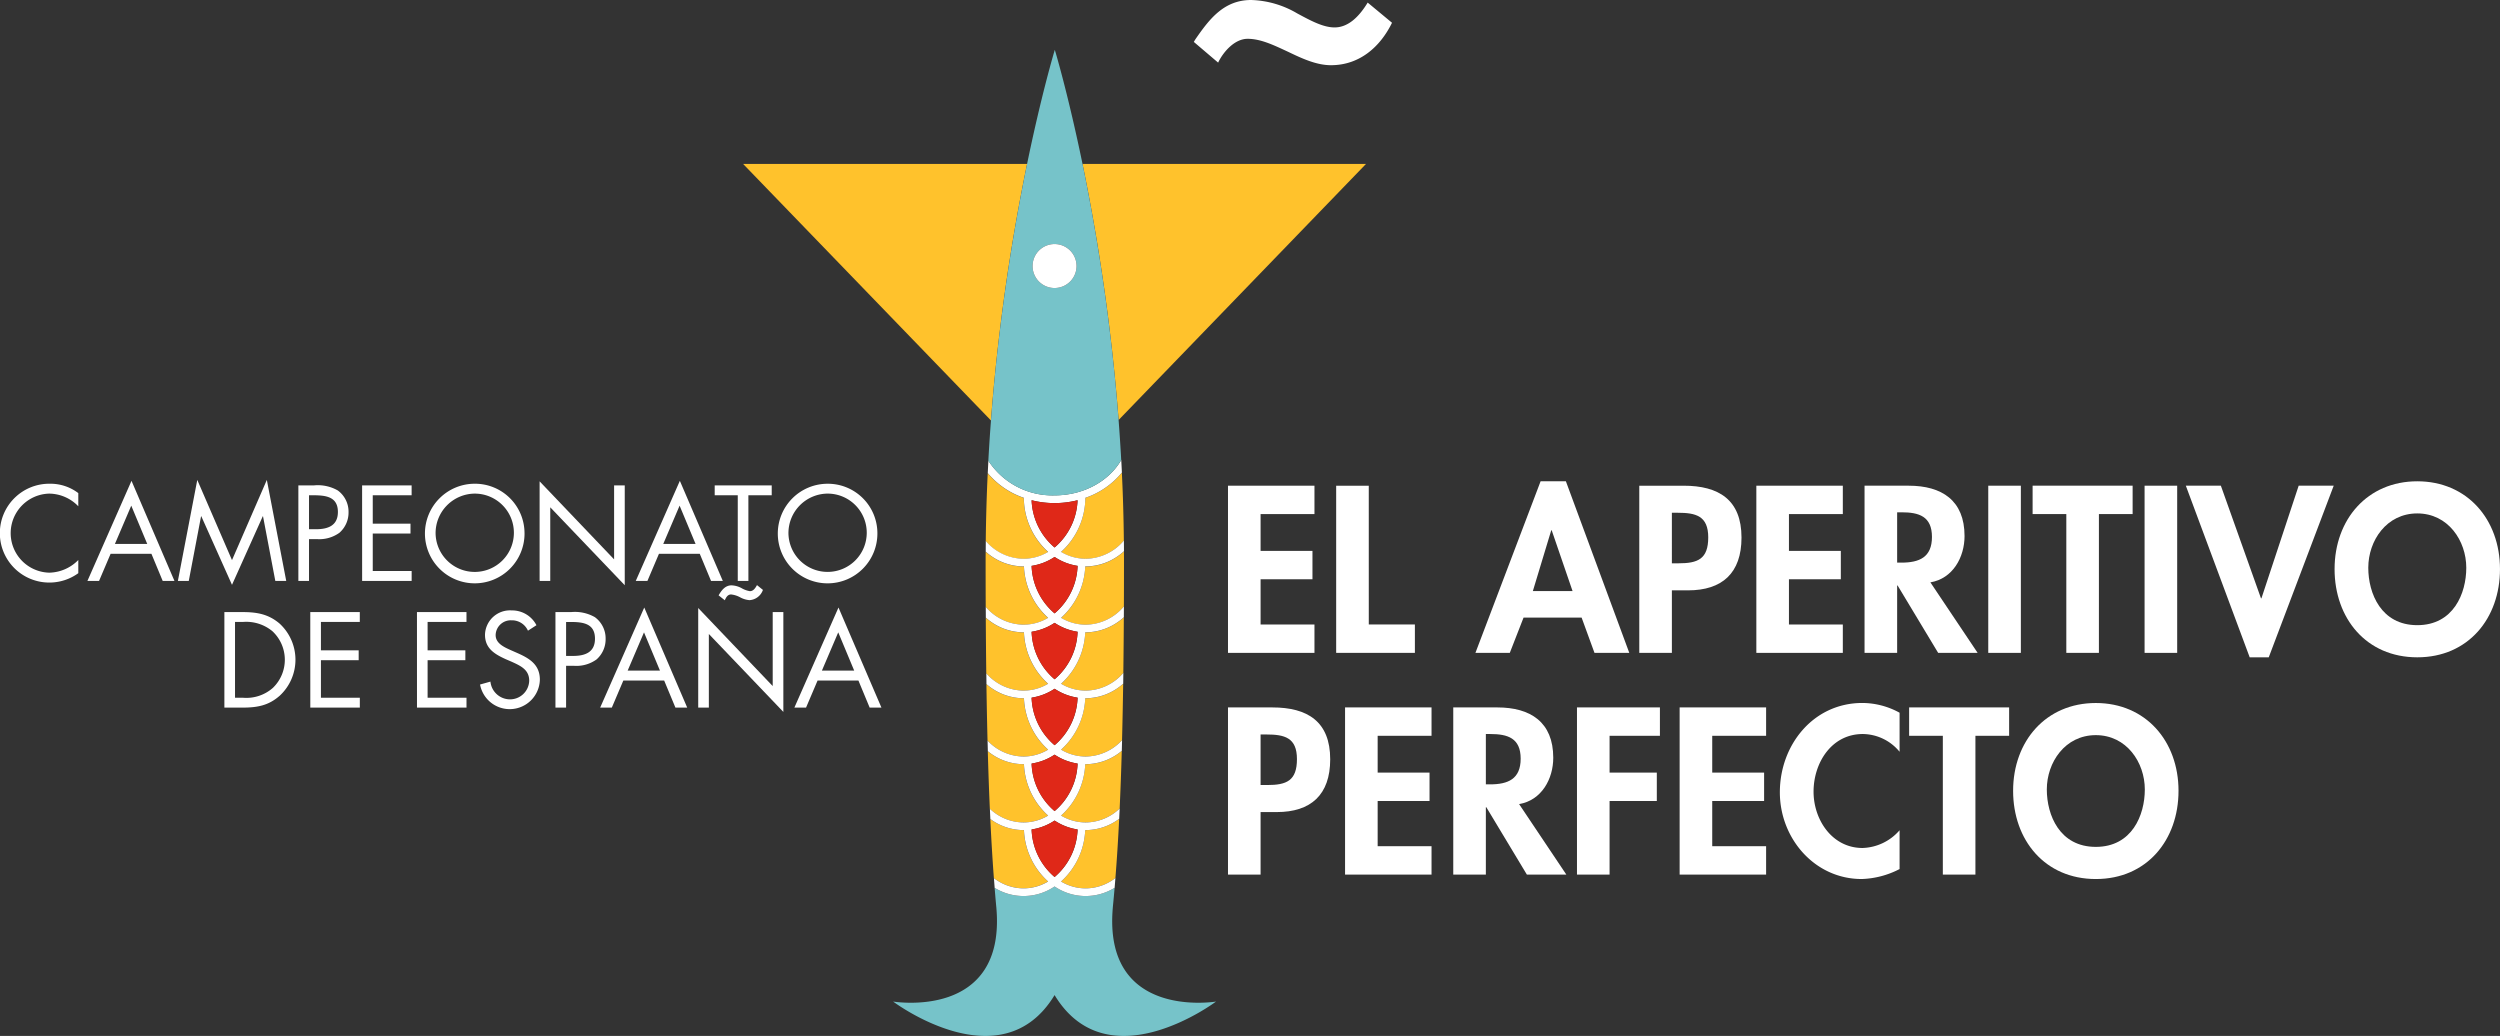 <svg id="Grupo_6" data-name="Grupo 6" xmlns="http://www.w3.org/2000/svg" xmlns:xlink="http://www.w3.org/1999/xlink" width="439.23" height="182.007" viewBox="0 0 439.23 182.007">
  <rect x="0" y="0" width="439.23" height="182.007" fill="#333333" stroke="none"/>
  <defs>
    <clipPath id="clip-path">
      <rect id="Rectángulo_7" data-name="Rectángulo 7" width="439.23" height="182.007" fill="none"/>
    </clipPath>
  </defs>
  <g id="Grupo_5" data-name="Grupo 5" clip-path="url(#clip-path)">
    <path id="Trazado_86" data-name="Trazado 86" d="M13.757,64.584a7.189,7.189,0,0,0-5.12-2.226,6.947,6.947,0,0,0,.045,13.89,7.348,7.348,0,0,0,5.075-2.226v2.316a8.646,8.646,0,0,1-5.009,1.647,8.682,8.682,0,1,1,0-17.363,8.1,8.1,0,0,1,5.009,1.647Z" transform="translate(0 24.366)" fill="#fff"/>
    <path id="Trazado_87" data-name="Trazado 87" d="M15.03,73.079,13,77.843H10.956L18.7,60.257l7.545,17.586H24.179L22.2,73.079Zm3.628-8.459-2.871,6.722h5.676Z" transform="translate(4.404 24.22)" fill="#fff"/>
    <path id="Trazado_88" data-name="Trazado 88" d="M25.7,60.145l6.1,14.091,6.121-14.091,3.407,17.742H39.41L37.251,66.534h-.045L31.8,78.577,26.41,66.534h-.045L24.206,77.887H22.293Z" transform="translate(8.96 24.175)" fill="#fff"/>
    <path id="Trazado_89" data-name="Trazado 89" d="M39.262,77.612h-1.87V60.828h2.76a7.079,7.079,0,0,1,4.162.89,4.628,4.628,0,0,1,1.893,3.829,4.715,4.715,0,0,1-1.6,3.607,6.057,6.057,0,0,1-3.984,1.113H39.262Zm0-9.082h1.246c2.071,0,3.829-.624,3.829-3.028,0-2.738-2.2-2.937-4.385-2.937h-.69Z" transform="translate(15.029 24.449)" fill="#fff"/>
    <path id="Trazado_90" data-name="Trazado 90" d="M45.379,60.828h8.7v1.737H47.249V67.55h6.633v1.737H47.249v6.589h6.834v1.736h-8.7Z" transform="translate(18.24 24.449)" fill="#fff"/>
    <path id="Trazado_91" data-name="Trazado 91" d="M70.752,69.325A8.749,8.749,0,1,1,62,60.622a8.7,8.7,0,0,1,8.749,8.7M55.124,69.3A6.879,6.879,0,1,0,62,62.358,6.94,6.94,0,0,0,55.124,69.3" transform="translate(21.405 24.366)" fill="#fff"/>
    <path id="Trazado_92" data-name="Trazado 92" d="M67.624,60.32,80.712,74.032v-13h1.87V78.573L69.494,64.883V77.816h-1.87Z" transform="translate(27.181 24.245)" fill="#fff"/>
    <path id="Trazado_93" data-name="Trazado 93" d="M83.749,73.079l-2.026,4.764H79.675l7.747-17.586,7.545,17.586H92.9l-1.981-4.764Zm3.628-8.459-2.871,6.722h5.676Z" transform="translate(32.024 24.22)" fill="#fff"/>
    <path id="Trazado_94" data-name="Trazado 94" d="M95.489,77.612h-1.87V62.564H89.567V60.828H99.585v1.736h-4.1Z" transform="translate(36 24.449)" fill="#fff"/>
    <path id="Trazado_95" data-name="Trazado 95" d="M114.972,69.325a8.749,8.749,0,1,1-8.749-8.7,8.7,8.7,0,0,1,8.749,8.7M99.344,69.3a6.879,6.879,0,1,0,6.878-6.945A6.94,6.94,0,0,0,99.344,69.3" transform="translate(39.179 24.366)" fill="#fff"/>
    <path id="Trazado_96" data-name="Trazado 96" d="M28.12,76.706h3.16c2.516,0,4.563.334,6.546,2.026a8.621,8.621,0,0,1,.043,12.644c-2,1.78-4.007,2.116-6.633,2.116H28.12Zm3.227,15.048a7.036,7.036,0,0,0,5.3-1.737,6.858,6.858,0,0,0-.09-9.95,7.208,7.208,0,0,0-5.208-1.625H29.989V91.754Z" transform="translate(11.302 30.831)" fill="#fff"/>
    <path id="Trazado_97" data-name="Trazado 97" d="M38.885,76.706h8.7v1.737H40.755v4.985h6.633v1.737H40.755v6.589H47.59V93.49h-8.7Z" transform="translate(15.629 30.831)" fill="#fff"/>
    <path id="Trazado_98" data-name="Trazado 98" d="M52.254,76.706h8.7v1.737H54.124v4.985h6.633v1.737H54.124v6.589h6.834V93.49h-8.7Z" transform="translate(21.003 30.831)" fill="#fff"/>
    <path id="Trazado_99" data-name="Trazado 99" d="M68.576,80.061a3.08,3.08,0,0,0-2.894-1.825,2.663,2.663,0,0,0-2.783,2.6c0,1.447,1.492,2.114,2.627,2.626l1.113.491c2.181.956,4.029,2.048,4.029,4.719a5.3,5.3,0,0,1-10.508.845l1.825-.512a3.458,3.458,0,0,0,3.362,3.117,3.373,3.373,0,0,0,3.45-3.272c0-1.958-1.537-2.627-3.094-3.339L64.68,85.07c-1.958-.89-3.651-1.893-3.651-4.3a4.4,4.4,0,0,1,4.7-4.273,4.816,4.816,0,0,1,4.34,2.6Z" transform="translate(24.181 30.748)" fill="#fff"/>
    <path id="Trazado_100" data-name="Trazado 100" d="M71.479,93.49h-1.87V76.706h2.76a7.079,7.079,0,0,1,4.162.89,4.628,4.628,0,0,1,1.893,3.829,4.715,4.715,0,0,1-1.6,3.607,6.057,6.057,0,0,1-3.984,1.113H71.479Zm0-9.082h1.246c2.071,0,3.829-.624,3.829-3.028,0-2.738-2.2-2.937-4.385-2.937h-.69Z" transform="translate(27.979 30.831)" fill="#fff"/>
    <path id="Trazado_101" data-name="Trazado 101" d="M79.287,88.957l-2.026,4.764H75.213L82.96,76.135l7.547,17.586H88.436l-1.981-4.764ZM82.915,80.5,80.044,87.22h5.676Z" transform="translate(30.231 30.602)" fill="#fff"/>
    <path id="Trazado_102" data-name="Trazado 102" d="M87.5,77.353l13.088,13.712v-13h1.87V95.606l-13.09-13.69V94.849H87.5Zm3.583-2.226c.512-.89,1.158-1.758,2.271-1.758a4.036,4.036,0,0,1,1.8.512,4.262,4.262,0,0,0,1.424.512c.624,0,.98-.579,1.246-1.068l1.046.845a2.677,2.677,0,0,1-2.359,1.8,4.115,4.115,0,0,1-1.67-.512,4.324,4.324,0,0,0-1.558-.489c-.624,0-.89.534-1.113,1.023Z" transform="translate(35.171 29.472)" fill="#fff"/>
    <path id="Trazado_103" data-name="Trazado 103" d="M103.629,88.957,101.6,93.721h-2.05L107.3,76.135l7.547,17.586h-2.069L110.8,88.957Zm3.628-8.459-2.871,6.722h5.675Z" transform="translate(40.015 30.602)" fill="#fff"/>
    <path id="Trazado_104" data-name="Trazado 104" d="M159.62,65.855v6.467h9.115v4.985H159.62v7.948h9.466V90.24H153.893V60.868h15.193v4.987Z" transform="translate(61.855 24.465)" fill="#fff"/>
    <path id="Trazado_105" data-name="Trazado 105" d="M173.179,85.254h8.1v4.987h-13.83V60.869h5.727Z" transform="translate(67.306 24.465)" fill="#fff"/>
    <path id="Trazado_106" data-name="Trazado 106" d="M193.355,84.269l-2.416,6.194H184.9l11.452-30.15h4.44l11.141,30.15h-6.115l-2.26-6.194ZM198.3,68.921h-.077L194.991,79.6h6.973Z" transform="translate(74.32 24.242)" fill="#fff"/>
    <path id="Trazado_107" data-name="Trazado 107" d="M211.163,90.241h-5.727V60.869h7.792c6.155,0,10.167,2.453,10.167,9.115,0,6.233-3.388,9.271-9.389,9.271h-2.843Zm0-15.738h1.169c3.388,0,5.219-.74,5.219-4.558,0-3.778-2.181-4.324-5.375-4.324h-1.014Z" transform="translate(82.573 24.466)" fill="#fff"/>
    <path id="Trazado_108" data-name="Trazado 108" d="M225.834,65.855v6.467h9.115v4.985h-9.115v7.948H235.3V90.24H220.107V60.868H235.3v4.987Z" transform="translate(88.469 24.465)" fill="#fff"/>
    <path id="Trazado_109" data-name="Trazado 109" d="M253.535,90.24H246.6L239.472,78.4h-.079V90.24h-5.727V60.868h7.753c5.8,0,9.816,2.571,9.816,8.843,0,3.739-2.065,7.479-6,8.141ZM239.394,74.385h.74c3.156,0,5.376-.935,5.376-4.518,0-3.623-2.3-4.325-5.337-4.325h-.779Z" transform="translate(93.92 24.465)" fill="#fff"/>
    <rect id="Rectángulo_5" data-name="Rectángulo 5" width="5.727" height="29.372" transform="translate(349.322 85.333)" fill="#fff"/>
    <path id="Trazado_110" data-name="Trazado 110" d="M266.376,90.24h-5.726V65.855h-5.922V60.868H272.3v4.987h-5.922Z" transform="translate(102.385 24.465)" fill="#fff"/>
    <rect id="Rectángulo_6" data-name="Rectángulo 6" width="5.727" height="29.372" transform="translate(376.786 85.333)" fill="#fff"/>
    <path id="Trazado_111" data-name="Trazado 111" d="M287.135,80.658h.078l6.544-19.79h6.155L288.5,91.019h-3.349l-11.22-30.151h6.156Z" transform="translate(110.102 24.465)" fill="#fff"/>
    <path id="Trazado_112" data-name="Trazado 112" d="M307.1,91.243c-8.96,0-14.53-6.855-14.53-15.5,0-8.726,5.765-15.426,14.53-15.426s14.53,6.7,14.53,15.426c0,8.649-5.57,15.5-14.53,15.5m0-25.281c-5.414,0-8.609,4.792-8.609,9.544,0,4.518,2.26,10.088,8.609,10.088s8.609-5.57,8.609-10.088c0-4.753-3.2-9.544-8.609-9.544" transform="translate(117.597 24.242)" fill="#fff"/>
    <path id="Trazado_113" data-name="Trazado 113" d="M159.62,118.027h-5.727V88.655h7.792c6.155,0,10.167,2.453,10.167,9.115,0,6.233-3.389,9.271-9.389,9.271H159.62Zm0-15.738h1.169c3.388,0,5.219-.74,5.219-4.558,0-3.778-2.181-4.324-5.375-4.324H159.62Z" transform="translate(61.855 35.634)" fill="#fff"/>
    <path id="Trazado_114" data-name="Trazado 114" d="M174.291,93.641v6.467h9.115v4.985h-9.115v7.948h9.466v4.985H168.564V88.655h15.193v4.987Z" transform="translate(67.752 35.634)" fill="#fff"/>
    <path id="Trazado_115" data-name="Trazado 115" d="M201.992,118.027h-6.934l-7.129-11.842h-.079v11.842h-5.727V88.655h7.753c5.8,0,9.816,2.571,9.816,8.843,0,3.739-2.065,7.479-6,8.141Zm-14.141-15.855h.74c3.156,0,5.376-.935,5.376-4.518,0-3.623-2.3-4.325-5.337-4.325h-.779Z" transform="translate(73.203 35.634)" fill="#fff"/>
    <path id="Trazado_116" data-name="Trazado 116" d="M203.355,93.641v6.467h8.3v4.985h-8.3v12.933h-5.727V88.655H212.2v4.987Z" transform="translate(79.434 35.634)" fill="#fff"/>
    <path id="Trazado_117" data-name="Trazado 117" d="M216.22,93.641v6.467h9.115v4.985H216.22v7.948h9.466v4.985H210.493V88.655h15.193v4.987Z" transform="translate(84.605 35.634)" fill="#fff"/>
    <path id="Trazado_118" data-name="Trazado 118" d="M244.089,96.669a8.476,8.476,0,0,0-6.467-3.117c-5.493,0-8.647,5.064-8.647,10.129,0,4.946,3.272,9.893,8.609,9.893a8.959,8.959,0,0,0,6.505-3.117v6.818a15.427,15.427,0,0,1-6.662,1.752c-8.257,0-14.374-7.129-14.374-15.231,0-8.336,5.883-15.7,14.492-15.7a13.666,13.666,0,0,1,6.544,1.715Z" transform="translate(89.653 35.41)" fill="#fff"/>
    <path id="Trazado_119" data-name="Trazado 119" d="M250.9,118.027h-5.725V93.641h-5.922V88.655h17.569v4.987H250.9Z" transform="translate(96.165 35.634)" fill="#fff"/>
    <path id="Trazado_120" data-name="Trazado 120" d="M266.815,119.029c-8.96,0-14.53-6.855-14.53-15.5,0-8.726,5.765-15.426,14.53-15.426s14.53,6.7,14.53,15.426c0,8.649-5.57,15.5-14.53,15.5m0-25.281c-5.414,0-8.609,4.792-8.609,9.544,0,4.518,2.26,10.088,8.609,10.088s8.609-5.57,8.609-10.088c0-4.753-3.2-9.544-8.609-9.544" transform="translate(101.403 35.41)" fill="#fff"/>
    <path id="Trazado_121" data-name="Trazado 121" d="M149.609,7.364l.272-.454c2.455-3.547,5-6.91,9.819-6.91a16.866,16.866,0,0,1,8.092,2.364c2.364,1.273,4.547,2.455,6.547,2.455,2.637,0,4.545-2.274,5.818-4.364L184.432,4c-2.092,4.273-5.728,7.456-10.729,7.456-2.546,0-5.092-1.182-7.547-2.364-2.364-1.091-4.727-2.273-7.091-2.273-2.274,0-4.273,2.273-5.183,4.182Z" transform="translate(60.134)" fill="#fff"/>
    <path id="Trazado_122" data-name="Trazado 122" d="M93.125,20.543l43.547,45.07a359.883,359.883,0,0,1,6.348-45.07Z" transform="translate(37.43 8.257)" fill="#ffc22c"/>
    <path id="Trazado_123" data-name="Trazado 123" d="M185.472,20.543H135.663a359.656,359.656,0,0,1,6.342,44.987Z" transform="translate(54.528 8.257)" fill="#ffc22c"/>
    <path id="Trazado_124" data-name="Trazado 124" d="M137.236,63.669a12.92,12.92,0,0,1-4.265,9.5,8.453,8.453,0,0,0,4.317,1.207,8.9,8.9,0,0,0,6.718-3.212q-.063-6.077-.349-11.932a14.278,14.278,0,0,1-6.421,4.434" transform="translate(53.446 23.809)" fill="#ffc22c"/>
    <path id="Trazado_125" data-name="Trazado 125" d="M137.215,71.758a12.863,12.863,0,0,1-4.244,9.03,8.451,8.451,0,0,0,4.317,1.206,8.9,8.9,0,0,0,6.724-3.217q.019-4.174.018-8.462c0-.411-.008-.815-.01-1.222a10.034,10.034,0,0,1-6.732,2.671c-.025,0-.049,0-.073,0" transform="translate(53.446 27.771)" fill="#ffc22c"/>
    <path id="Trazado_126" data-name="Trazado 126" d="M130.169,74.352a8.443,8.443,0,0,0,4.317-1.207,12.91,12.91,0,0,1-4.265-9.5,14.286,14.286,0,0,1-6.34-4.34q-.28,5.846-.345,11.928a8.875,8.875,0,0,0,6.633,3.122" transform="translate(49.654 23.836)" fill="#ffc22c"/>
    <path id="Trazado_127" data-name="Trazado 127" d="M130.175,81.973a8.443,8.443,0,0,0,4.317-1.207,12.854,12.854,0,0,1-4.244-9.028c-.025,0-.049,0-.073,0a10.021,10.021,0,0,1-6.647-2.6c0,.384-.01.764-.01,1.15q0,4.321.018,8.553a8.884,8.884,0,0,0,6.638,3.126" transform="translate(49.647 27.792)" fill="#ffc22c"/>
    <path id="Trazado_128" data-name="Trazado 128" d="M130.135,98.46a8.443,8.443,0,0,0,4.317-1.207,12.857,12.857,0,0,1-4.244-9.03c-.025,0-.049,0-.073,0a9.986,9.986,0,0,1-6.516-2.487q.074,5.081.195,9.924a8.8,8.8,0,0,0,6.321,2.8" transform="translate(49.687 34.462)" fill="#ffc22c"/>
    <path id="Trazado_129" data-name="Trazado 129" d="M137.215,80.012a12.863,12.863,0,0,1-4.244,9.03,8.439,8.439,0,0,0,4.317,1.207,8.878,8.878,0,0,0,6.626-3.114q.061-4.788.088-9.774a10.032,10.032,0,0,1-6.714,2.655c-.025,0-.049,0-.073,0" transform="translate(53.446 31.094)" fill="#ffc22c"/>
    <path id="Trazado_130" data-name="Trazado 130" d="M137.215,104.6a12.863,12.863,0,0,1-4.244,9.03,8.439,8.439,0,0,0,4.317,1.207,8.583,8.583,0,0,0,5.235-1.821q.391-4.919.66-10.4a9.9,9.9,0,0,1-5.9,1.988c-.025,0-.049,0-.073,0" transform="translate(53.446 41.244)" fill="#ffc22c"/>
    <path id="Trazado_131" data-name="Trazado 131" d="M137.215,96.443a12.863,12.863,0,0,1-4.244,9.03,8.451,8.451,0,0,0,4.317,1.206,8.738,8.738,0,0,0,5.982-2.451q.223-4.881.372-10.13a9.957,9.957,0,0,1-6.354,2.35c-.025,0-.049,0-.073,0" transform="translate(53.446 37.822)" fill="#ffc22c"/>
    <path id="Trazado_132" data-name="Trazado 132" d="M137.215,88.244a12.863,12.863,0,0,1-4.244,9.03,8.453,8.453,0,0,0,4.317,1.207,8.824,8.824,0,0,0,6.4-2.88q.124-4.826.2-9.912a10.012,10.012,0,0,1-6.6,2.559c-.025,0-.049,0-.073,0" transform="translate(53.446 34.442)" fill="#ffc22c"/>
    <path id="Trazado_133" data-name="Trazado 133" d="M130.167,90.228a8.443,8.443,0,0,0,4.317-1.207,12.849,12.849,0,0,1-4.244-9.03c-.025,0-.049,0-.073,0a10.021,10.021,0,0,1-6.628-2.581q.027,4.975.087,9.79a8.86,8.86,0,0,0,6.541,3.024" transform="translate(49.655 31.116)" fill="#ffc22c"/>
    <path id="Trazado_134" data-name="Trazado 134" d="M150.524,114.789c.114-1.124.219-2.284.32-3.463a9.694,9.694,0,0,1-10.552-.236,9.687,9.687,0,0,1-10.53.247c.094,1.169.192,2.319.3,3.436h0c1.778,19.872-18.135,16.539-18.135,16.539s19.02,14.324,28.368-1.138c9.35,15.462,28.368,1.138,28.368,1.138s-19.9,3.332-18.135-16.523" transform="translate(44.986 44.652)" fill="#76c3c9"/>
    <path id="Trazado_135" data-name="Trazado 135" d="M134.382,105.453a12.863,12.863,0,0,1-4.244-9.03c-.024,0-.048,0-.073,0a9.95,9.95,0,0,1-6.274-2.281q.143,5.228.357,10.118a8.719,8.719,0,0,0,5.916,2.4,8.456,8.456,0,0,0,4.317-1.207" transform="translate(49.757 37.841)" fill="#ffc22c"/>
    <path id="Trazado_136" data-name="Trazado 136" d="M134.256,113.617a12.86,12.86,0,0,1-4.244-9.03c-.025,0-.048,0-.073,0a9.886,9.886,0,0,1-5.833-1.946c.174,3.631.381,7.1.627,10.377a8.582,8.582,0,0,0,5.207,1.8,8.456,8.456,0,0,0,4.317-1.207" transform="translate(49.883 41.257)" fill="#ffc22c"/>
    <path id="Trazado_137" data-name="Trazado 137" d="M135.628,132.572a9.694,9.694,0,0,0,10.552.236c.048-.565.094-1.143.139-1.72a8.587,8.587,0,0,1-5.236,1.821,8.45,8.45,0,0,1-4.315-1.206,12.866,12.866,0,0,0,4.244-9.031c.024,0,.048,0,.071,0a9.89,9.89,0,0,0,5.9-1.988q.044-.9.086-1.81a8.727,8.727,0,0,1-5.982,2.452,8.451,8.451,0,0,1-4.315-1.207,12.86,12.86,0,0,0,4.244-9.028c.024,0,.048,0,.071,0a9.971,9.971,0,0,0,6.355-2.35c.017-.618.032-1.251.048-1.877a8.824,8.824,0,0,1-6.4,2.88,8.45,8.45,0,0,1-4.315-1.206,12.866,12.866,0,0,0,4.244-9.031c.024,0,.048,0,.071,0a10.006,10.006,0,0,0,6.6-2.559c.01-.629.017-1.266.025-1.9a8.879,8.879,0,0,1-6.627,3.114,8.45,8.45,0,0,1-4.315-1.206,12.866,12.866,0,0,0,4.244-9.031c.024,0,.048,0,.071,0a10.029,10.029,0,0,0,6.714-2.655c0-.635.008-1.267.011-1.908a8.907,8.907,0,0,1-6.725,3.217,8.451,8.451,0,0,1-4.315-1.207,12.86,12.86,0,0,0,4.244-9.028c.024,0,.048,0,.071,0a10.035,10.035,0,0,0,6.734-2.671q0-.946-.014-1.887a8.907,8.907,0,0,1-6.719,3.21,8.45,8.45,0,0,1-4.315-1.206,12.92,12.92,0,0,0,4.265-9.5,14.276,14.276,0,0,0,6.419-4.436c-.035-.743-.071-1.486-.112-2.223-2.109,3.677-6.558,6.226-11.712,6.226a13.428,13.428,0,0,1-11.633-6.087c-.039.722-.074,1.451-.109,2.18a14.308,14.308,0,0,0,6.34,4.34,12.91,12.91,0,0,0,4.265,9.5,8.455,8.455,0,0,1-4.317,1.206,8.879,8.879,0,0,1-6.633-3.121q-.011.932-.014,1.869a10.015,10.015,0,0,0,6.647,2.6c.024,0,.048,0,.073,0a12.854,12.854,0,0,0,4.244,9.028,8.456,8.456,0,0,1-4.317,1.207,8.886,8.886,0,0,1-6.638-3.126c0,.634.007,1.26.01,1.891a10.021,10.021,0,0,0,6.628,2.581c.024,0,.048,0,.073,0a12.855,12.855,0,0,0,4.244,9.031,8.455,8.455,0,0,1-4.317,1.206,8.854,8.854,0,0,1-6.54-3.024c.007.629.015,1.259.024,1.884a10,10,0,0,0,6.516,2.486c.024,0,.048,0,.073,0a12.86,12.86,0,0,0,4.244,9.031,8.455,8.455,0,0,1-4.317,1.206,8.8,8.8,0,0,1-6.321-2.794c.015.621.031,1.245.048,1.859a9.952,9.952,0,0,0,6.274,2.282c.024,0,.048,0,.073,0a12.854,12.854,0,0,0,4.244,9.028,8.456,8.456,0,0,1-4.317,1.207,8.71,8.71,0,0,1-5.916-2.4c.027.606.055,1.2.083,1.8a9.882,9.882,0,0,0,5.833,1.944c.024,0,.048,0,.073,0a12.855,12.855,0,0,0,4.244,9.031,8.455,8.455,0,0,1-4.317,1.206,8.589,8.589,0,0,1-5.207-1.8c.043.573.086,1.148.13,1.71a9.689,9.689,0,0,0,10.531-.247m-4.039-67.857a16.419,16.419,0,0,0,8.079,0,11.464,11.464,0,0,1-4.04,8.305,11.457,11.457,0,0,1-4.039-8.305m0,11.531a9.974,9.974,0,0,0,4.042-1.567,9.974,9.974,0,0,0,4.042,1.567,11.459,11.459,0,0,1-4.042,8.351,11.464,11.464,0,0,1-4.042-8.351m0,11.577a9.934,9.934,0,0,0,4.042-1.567,9.934,9.934,0,0,0,4.042,1.567,11.465,11.465,0,0,1-4.042,8.354,11.465,11.465,0,0,1-4.042-8.354m0,11.579a9.952,9.952,0,0,0,4.042-1.566,9.952,9.952,0,0,0,4.042,1.566,11.465,11.465,0,0,1-4.042,8.354,11.47,11.47,0,0,1-4.042-8.354m0,11.58a9.974,9.974,0,0,0,4.042-1.567,9.974,9.974,0,0,0,4.042,1.567,11.459,11.459,0,0,1-4.042,8.351,11.464,11.464,0,0,1-4.042-8.351m0,11.577a9.934,9.934,0,0,0,4.042-1.567,9.934,9.934,0,0,0,4.042,1.567,11.465,11.465,0,0,1-4.042,8.354,11.465,11.465,0,0,1-4.042-8.354" transform="translate(49.65 23.171)" fill="#fff"/>
    <path id="Trazado_138" data-name="Trazado 138" d="M135.537,6.244s-9.434,31.064-11.677,72.2a13.426,13.426,0,0,0,11.633,6.089c5.152,0,9.6-2.549,11.712-6.226-2.256-41.071-11.668-72.065-11.668-72.065m-.043,41.849a3.862,3.862,0,1,1,3.862-3.862,3.862,3.862,0,0,1-3.862,3.862" transform="translate(49.784 2.51)" fill="#76c3c9"/>
    <path id="Trazado_139" data-name="Trazado 139" d="M133.265,30.585a3.862,3.862,0,1,0,3.862,3.862,3.862,3.862,0,0,0-3.862-3.862" transform="translate(52.012 12.293)" fill="#fff"/>
    <path id="Trazado_140" data-name="Trazado 140" d="M133.317,104.492a11.462,11.462,0,0,0,4.042-8.353,9.934,9.934,0,0,1-4.042-1.567,9.934,9.934,0,0,1-4.042,1.567,11.462,11.462,0,0,0,4.042,8.353" transform="translate(51.961 38.012)" fill="#df2818"/>
    <path id="Trazado_141" data-name="Trazado 141" d="M133.317,96.234a11.465,11.465,0,0,0,4.042-8.353,9.974,9.974,0,0,1-4.042-1.567,9.974,9.974,0,0,1-4.042,1.567,11.464,11.464,0,0,0,4.042,8.353" transform="translate(51.961 34.693)" fill="#df2818"/>
    <path id="Trazado_142" data-name="Trazado 142" d="M133.317,112.752a11.465,11.465,0,0,0,4.042-8.354,9.952,9.952,0,0,1-4.042-1.566,9.952,9.952,0,0,1-4.042,1.566,11.465,11.465,0,0,0,4.042,8.354" transform="translate(51.961 41.332)" fill="#df2818"/>
    <path id="Trazado_143" data-name="Trazado 143" d="M133.317,87.975a11.465,11.465,0,0,0,4.042-8.354,9.952,9.952,0,0,1-4.042-1.566,9.952,9.952,0,0,1-4.042,1.566,11.465,11.465,0,0,0,4.042,8.354" transform="translate(51.961 31.373)" fill="#df2818"/>
    <path id="Trazado_144" data-name="Trazado 144" d="M133.317,79.716a11.465,11.465,0,0,0,4.042-8.353,9.934,9.934,0,0,1-4.042-1.567,9.934,9.934,0,0,1-4.042,1.567,11.464,11.464,0,0,0,4.042,8.353" transform="translate(51.961 28.054)" fill="#df2818"/>
    <path id="Trazado_145" data-name="Trazado 145" d="M133.316,70.994a11.461,11.461,0,0,0,4.04-8.305,16.381,16.381,0,0,1-8.081,0,11.461,11.461,0,0,0,4.04,8.305" transform="translate(51.961 25.197)" fill="#df2818"/>
  </g>
</svg>
